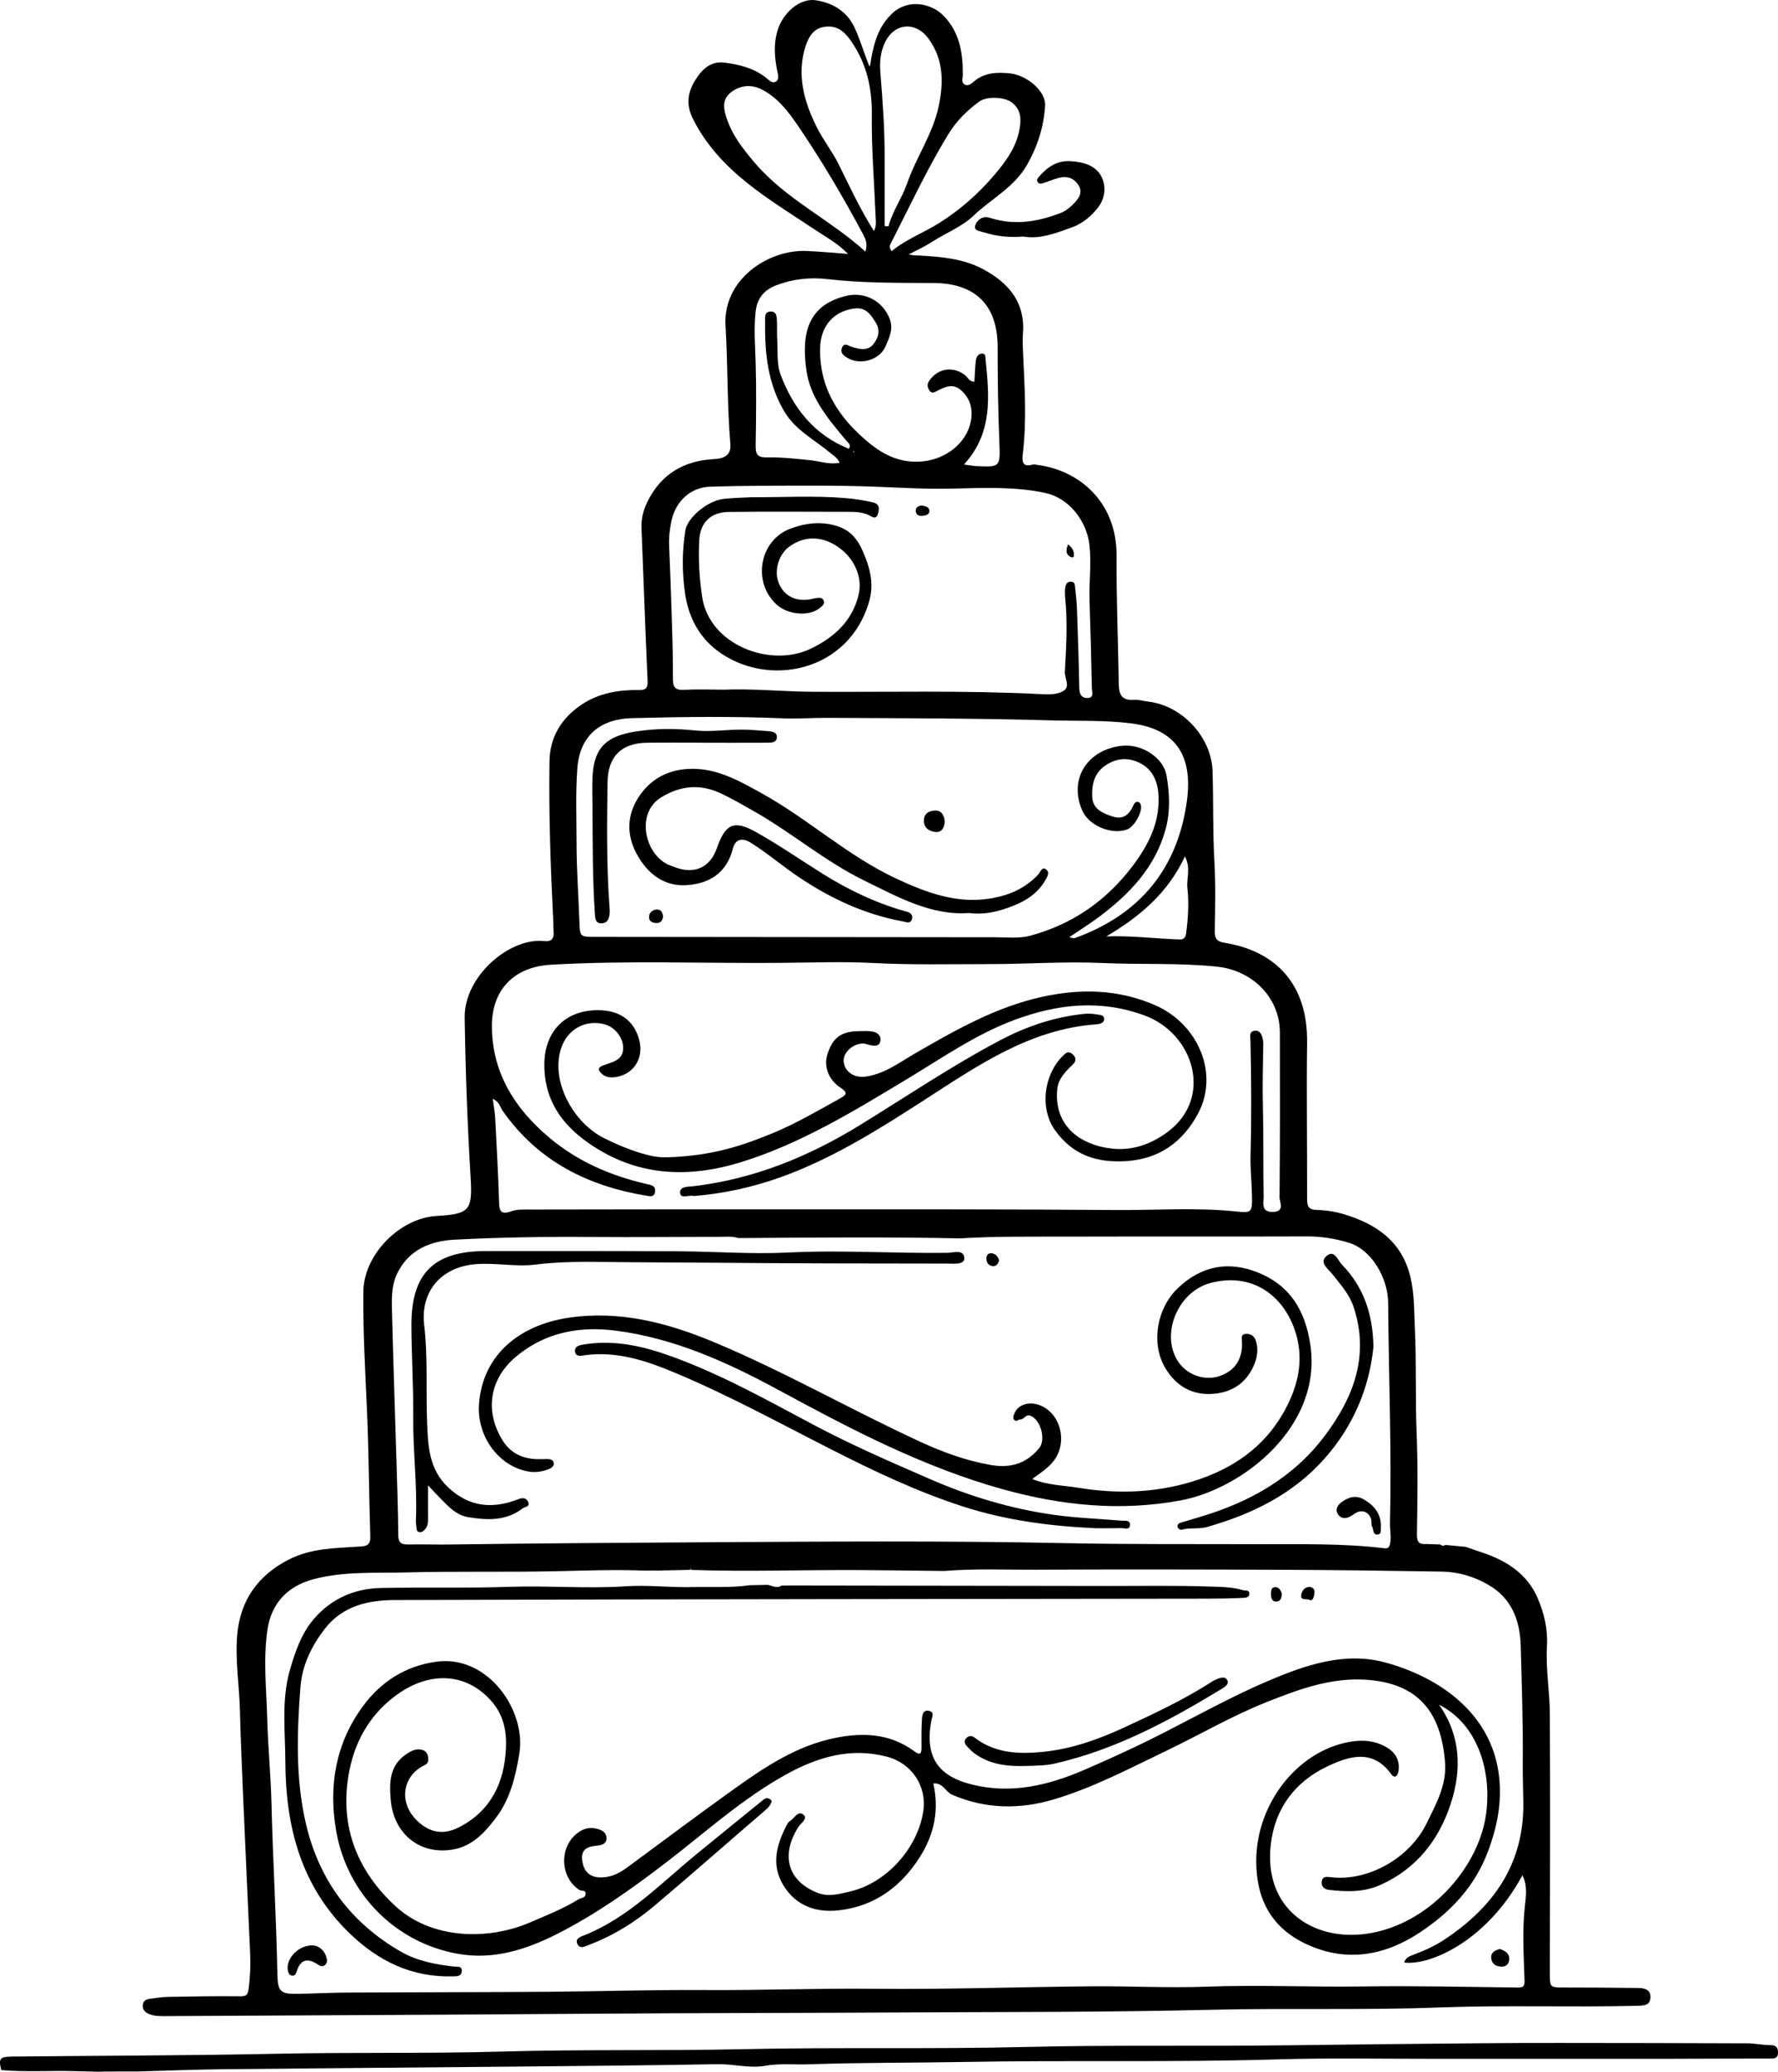 <svg width="103" height="120" viewBox="0 0 103 120" fill="none" xmlns="http://www.w3.org/2000/svg">
<g clip-path="url(#clip0_13_511)">
<path d="M82.652 89.434C82.916 89.444 83.179 89.451 83.444 89.461C83.532 89.548 83.627 89.553 83.73 89.488C84.122 89.524 84.514 89.561 84.906 89.597C85.237 89.711 85.569 89.826 85.9 89.939C87.296 90.409 88.48 91.175 89.08 92.573C89.455 93.446 89.674 94.357 89.615 95.373C89.539 96.669 89.778 97.979 89.783 99.284C89.806 104.276 89.79 109.267 89.783 114.258C89.783 115.128 89.77 115.121 90.65 115.122C92.068 115.124 93.486 115.128 94.904 115.149C95.241 115.155 95.621 115.227 95.612 115.676C95.603 116.155 95.254 116.17 94.858 116.181C91.027 116.277 87.196 116.134 83.363 116.278C78.982 116.444 74.595 116.305 70.209 116.411C63.944 116.561 57.675 116.534 51.407 116.57C47.107 116.595 42.808 116.594 38.508 116.615C34.368 116.635 30.226 116.669 26.086 116.693C20.59 116.725 15.093 116.753 9.597 116.779C9.267 116.78 8.929 116.787 8.615 116.649C8.392 116.551 8.246 116.391 8.271 116.134C8.295 115.893 8.474 115.801 8.686 115.775C9.038 115.731 9.389 115.671 9.74 115.664C11.136 115.639 12.533 115.615 13.928 115.631C14.289 115.635 14.357 115.528 14.402 115.195C14.496 114.507 14.521 113.822 14.49 113.132C14.364 110.264 14.229 107.395 14.105 104.527C14.027 102.704 13.944 100.879 13.898 99.054C13.861 97.607 13.617 96.166 13.739 94.716C13.911 92.681 14.956 91.236 16.753 90.322C18.02 89.679 19.404 89.672 20.772 89.585C21.147 89.561 21.467 89.558 21.451 89.017C21.375 86.556 21.366 84.094 21.256 81.636C21.157 79.366 21.024 77.097 21.048 74.825C21.072 72.659 23.162 70.55 25.302 70.431C27.259 70.321 27.378 70.084 27.257 68.087C27.073 65.042 26.964 61.992 26.92 58.942C26.886 56.523 29.543 54.29 31.527 54.51C31.937 54.555 32.104 54.379 32.07 53.976C32.056 53.798 32.062 53.619 32.054 53.441C31.9 50.328 31.786 47.213 31.832 44.096C31.853 42.658 32.559 41.549 33.748 40.777C34.726 40.143 35.835 39.956 36.98 39.969C37.352 39.973 37.536 39.916 37.516 39.461C37.383 36.503 37.28 33.545 37.162 30.586C37.141 30.059 37.26 29.572 37.486 29.102C38.278 27.457 39.62 26.677 41.401 26.589C42.053 26.556 42.357 26.282 42.311 25.731C42.118 23.445 42.167 21.149 42.03 18.863C41.87 16.191 44.499 14.447 46.714 14.537C47.513 14.569 48.307 14.648 49.124 14.708C48.521 14.079 47.782 13.69 47.092 13.229C44.462 11.472 41.668 9.905 40.151 6.903C39.751 6.11 39.807 5.405 40.258 4.672C40.656 4.023 41.156 3.528 41.961 3.627C42.812 3.731 43.648 3.938 44.352 4.484C44.523 4.618 44.716 4.845 44.922 4.738C45.184 4.603 45.058 4.289 45.017 4.071C44.872 3.318 44.811 2.571 45.025 1.825C45.34 0.72 46.357 -0.127 47.263 0.016C48.302 0.181 49.108 0.685 49.555 1.706C49.864 2.408 50.078 3.145 50.373 3.861C50.437 3.707 50.44 3.56 50.465 3.418C50.643 2.432 50.903 1.517 51.689 0.776C52.627 -0.108 53.976 0.213 54.645 0.895C55.6 1.868 55.781 3.062 55.776 4.337C55.776 4.527 55.667 4.765 55.88 4.891C56.086 5.013 56.27 4.847 56.413 4.724C57.025 4.201 57.745 4.178 58.483 4.247C59.493 4.344 60.591 5.29 60.543 6.108C60.472 7.33 60.112 8.467 59.496 9.549C58.748 10.86 57.42 11.514 56.391 12.498C55.718 13.14 54.781 13.497 53.984 14.015C53.558 14.29 53.097 14.495 52.644 14.736C52.893 14.804 53.112 14.793 53.331 14.805C54.593 14.878 55.845 14.989 56.989 15.612C58.465 16.416 59.406 17.541 59.258 19.346C59.229 19.699 59.248 20.059 59.264 20.415C59.358 22.388 59.487 24.36 59.246 26.333C59.197 26.741 59.248 27.074 59.807 26.912C59.906 26.884 60.026 26.92 60.135 26.935C62.519 27.253 64.705 29.077 64.683 32.197C64.666 34.666 64.775 37.137 64.81 39.608C64.818 40.211 64.972 40.59 65.673 40.534C65.953 40.511 66.241 40.609 66.527 40.641C68.469 40.863 70.178 42.685 70.242 44.654C70.299 46.411 70.25 48.167 70.352 49.925C70.43 51.258 70.391 52.598 70.375 53.934C70.37 54.367 70.476 54.532 70.943 54.609C73.897 55.09 75.766 56.997 75.721 60.395C75.681 63.402 75.73 66.412 75.721 69.421C75.721 69.845 75.773 70.072 76.277 70.083C76.802 70.095 77.341 70.178 77.844 70.329C79.724 70.89 81.209 71.901 81.704 73.959C81.938 74.932 81.917 75.939 81.963 76.923C82.06 78.967 81.983 81.018 82.067 83.066C82.145 85.002 82.112 86.943 82.083 88.882C82.075 89.359 82.248 89.469 82.65 89.43L82.652 89.434ZM43.008 71.71C42.925 71.71 42.843 71.71 42.76 71.71C42.414 71.596 42.058 71.64 41.704 71.64C39.233 71.643 36.763 71.67 34.294 71.65C31.635 71.628 28.976 71.667 26.323 71.806C24.923 71.88 23.671 72.392 23.007 73.769C22.651 74.507 22.691 75.331 22.712 76.13C22.784 78.899 22.878 81.668 22.961 84.439C23.005 85.93 23.061 87.421 23.07 88.912C23.073 89.382 23.265 89.47 23.666 89.461C24.453 89.442 25.241 89.474 26.03 89.462C30.969 89.393 35.909 89.362 40.849 89.332C47.803 89.29 54.758 89.237 61.712 89.383C65.434 89.461 69.155 89.429 72.876 89.444C75.308 89.453 77.744 89.385 80.167 89.676C80.389 89.703 80.478 89.655 80.526 89.425C80.61 89.026 80.513 88.637 80.522 88.243C80.623 83.989 80.445 79.737 80.417 75.482C80.406 73.948 79.394 72.375 78.177 71.995C77.37 71.743 76.55 71.613 75.695 71.616C71.064 71.632 66.434 71.615 61.803 71.628C59.745 71.635 57.684 71.603 55.627 71.73C51.465 71.645 47.304 71.678 43.142 71.711C43.098 71.711 43.053 71.711 43.009 71.711L43.008 71.71ZM39.986 90.93L38.088 90.973C38.043 90.971 37.999 90.97 37.953 90.969C37.738 90.969 37.521 90.971 37.306 90.973C35.58 90.906 33.856 90.975 32.129 91.011C29.25 91.07 26.367 91.003 23.488 91.08C21.702 91.126 19.893 91.005 18.139 91.478C16.652 91.88 15.719 92.871 15.494 94.395C15.242 96.103 15.433 97.842 15.48 99.553C15.524 101.161 15.685 102.788 15.725 104.401C15.806 107.718 16.004 111.029 16.069 114.345C16.089 115.381 16.251 115.509 17.302 115.488C18.248 115.469 19.196 115.419 20.142 115.414C23.994 115.394 27.846 115.397 31.699 115.369C34.774 115.347 37.847 115.248 40.922 115.268C44.153 115.288 47.381 115.161 50.614 115.195C54.817 115.239 59.021 115.09 63.224 115.053C65.447 115.034 67.673 115.156 69.892 115.073C72.916 114.961 75.936 115.105 78.958 115.061C81.945 115.017 84.933 115.086 87.919 115.124C88.296 115.128 88.325 115.014 88.315 114.661C88.269 113.262 88.18 111.862 88.331 110.459C88.394 109.865 88.504 109.235 88.196 108.623C86.119 112.447 82.845 113.858 81.343 113.676C81.431 113.377 81.685 113.298 81.934 113.203C82.535 112.975 83.121 112.713 83.661 112.355C86.533 110.455 88.317 107.941 88.246 104.328C88.231 103.584 88.21 102.835 88.215 102.088C88.234 99.842 88.159 97.593 88.096 95.347C88.055 93.866 87.584 92.591 86.231 91.803C85.393 91.315 84.483 91.045 83.516 91.03C80.486 90.983 77.456 90.939 74.426 90.927C69.597 90.908 64.766 90.9 59.936 90.922C58.19 90.93 56.44 90.851 54.693 90.995C53.081 90.978 51.467 90.953 49.854 90.943C46.584 90.923 43.314 91.046 40.044 90.934C40.034 90.903 40.025 90.874 40.017 90.843C40.006 90.872 39.997 90.903 39.986 90.932V90.93ZM28.546 63.65C28.602 64.087 28.67 64.432 28.688 64.781C28.772 66.359 28.855 67.937 28.908 69.516C28.925 70.028 28.915 70.421 29.629 70.159C29.968 70.035 30.371 70.06 30.745 70.059C35.642 70.051 40.54 70.044 45.439 70.047C51.821 70.051 58.203 70.036 64.584 70.087C66.95 70.106 69.321 69.925 71.688 70.179C72.504 70.266 72.54 70.189 72.528 69.341C72.516 68.523 72.424 67.704 72.445 66.89C72.502 64.696 72.489 62.502 72.441 60.308C72.436 60.082 72.336 59.748 72.679 59.704C73.011 59.661 73.109 59.962 73.161 60.233C73.19 60.384 73.18 60.543 73.177 60.7C73.16 61.829 73.128 62.955 73.158 64.086C73.205 65.822 73.17 67.561 73.201 69.299C73.207 69.667 73.028 70.218 73.746 70.197C74.45 70.177 74.124 69.639 74.126 69.358C74.153 66.171 74.152 62.985 74.144 59.798C74.139 57.789 72.561 56.205 70.5 55.991C68.293 55.761 66.079 55.881 63.869 55.781C61.693 55.683 59.505 55.842 57.322 55.843C55.087 55.843 52.852 55.897 50.614 55.781C48.811 55.687 47.001 55.758 45.194 55.773C40.763 55.809 36.332 55.625 31.904 55.88C29.771 56.003 28.482 57.338 28.495 59.457C28.511 62.146 29.825 64.209 31.803 65.881C33.445 67.268 35.37 68.1 37.452 68.581C37.706 68.639 38.019 68.67 37.943 69.062C37.888 69.35 37.65 69.292 37.463 69.261C34.049 68.701 31.152 67.251 29.113 64.332C28.966 64.122 28.941 63.821 28.543 63.648L28.546 63.65ZM61.945 54.285C62.149 54.332 62.195 54.36 62.229 54.349C65.999 53.007 68.233 50.333 68.76 46.367C69.085 43.928 68.253 42.242 65.534 41.9C64.017 41.708 62.484 41.77 60.962 41.727C56.605 41.603 52.244 41.603 47.884 41.58C47.05 41.576 46.215 41.645 45.38 41.609C42.457 41.484 39.53 41.521 36.608 41.597C34.796 41.644 33.587 42.586 33.445 44.508C33.338 45.95 33.399 47.398 33.399 48.836C33.399 50.336 33.511 51.849 33.564 53.356C33.596 54.269 33.588 54.265 34.508 54.266C42.219 54.274 49.929 54.285 57.64 54.289C58.325 54.289 59.044 54.373 59.688 54.198C62.134 53.537 64.122 52.159 65.652 50.108C66.569 48.88 67.216 47.573 67.106 45.996C67.053 45.225 66.757 44.559 66.03 44.195C65.313 43.837 64.609 43.917 63.965 44.391C63.366 44.832 63.237 45.504 63.273 46.175C63.312 46.883 63.912 47.121 64.478 47.302C65.084 47.494 65.438 47.16 65.665 46.629C65.708 46.528 65.792 46.429 65.919 46.448C66.044 46.467 66.086 46.575 66.1 46.693C66.152 47.112 65.691 47.892 65.301 48.041C64.416 48.38 63.08 47.833 62.696 46.95C61.868 45.056 63.075 43.379 65.023 43.196C66.181 43.086 67.407 43.909 67.578 44.919C67.754 45.959 67.81 47.01 67.514 48.067C66.905 50.249 65.451 51.761 63.724 53.068C63.184 53.476 62.606 53.834 61.944 54.286L61.945 54.285ZM41.877 39.95C43.606 39.874 45.33 40.059 47.058 40.07C51.443 40.098 55.831 39.98 60.214 40.201C60.699 40.225 61.239 40.26 61.63 40.004C62.017 39.75 61.649 39.259 61.688 38.874C61.691 38.851 61.693 38.829 61.694 38.807C61.764 37.568 61.831 36.33 61.746 35.086C61.722 34.742 61.658 34.384 61.711 34.033C61.739 33.849 61.812 33.683 62.044 33.691C62.262 33.699 62.266 33.872 62.281 34.027C62.319 34.425 62.374 34.823 62.387 35.223C62.443 36.772 62.495 38.321 62.524 39.87C62.531 40.227 62.662 40.44 63.004 40.431C63.4 40.42 63.255 40.068 63.252 39.87C63.221 38.182 63.173 36.494 63.117 34.807C63.081 33.722 63.239 32.642 63.109 31.55C62.946 30.157 61.916 28.847 60.562 28.555C58.78 28.171 56.963 28.261 55.16 28.302C53.674 28.337 52.197 28.249 50.718 28.191C49.506 28.145 48.291 28.13 47.078 28.131C45.095 28.134 43.11 28.126 41.129 28.191C39.964 28.23 39.103 29.085 38.882 30.239C38.798 30.678 38.742 31.117 38.761 31.567C38.814 32.856 38.867 34.147 38.906 35.437C38.945 36.728 38.989 38.019 38.983 39.31C38.981 39.798 39.104 39.985 39.615 39.957C40.367 39.916 41.121 39.947 41.876 39.947L41.877 39.95ZM55.849 26.906C56.182 26.95 56.375 26.99 56.568 26.999C57.926 27.059 57.954 27.057 57.894 25.633C57.818 23.786 57.794 21.94 57.793 20.092C57.79 17.67 56.504 16.408 54.088 16.393C52.031 16.38 49.974 16.404 47.922 16.166C46.931 16.051 45.934 16.157 44.98 16.52C44.276 16.789 43.865 17.252 43.776 18.036C43.662 19.037 43.748 20.028 43.776 21.027C43.821 22.607 43.801 24.191 43.776 25.773C43.769 26.25 43.829 26.506 44.406 26.492C45.262 26.474 46.116 26.573 46.971 26.661C47.507 26.717 48.056 26.927 48.642 26.803C48.508 26.507 48.291 26.393 48.105 26.238C47.193 25.473 46.087 24.924 45.448 23.855C44.501 22.27 44.297 20.518 44.324 18.717C44.328 18.442 44.241 18.043 44.655 18.044C45.035 18.044 44.997 18.435 45.011 18.713C45.027 19.002 45.001 19.294 45.021 19.581C45.069 20.29 44.98 21.055 45.218 21.695C45.944 23.643 47.173 25.189 49.173 25.995C49.327 25.751 49.135 25.657 49.007 25.502C48.004 24.288 46.945 23.085 46.714 21.445C46.414 19.303 46.798 17.678 49.015 17.139C50.096 16.875 51.141 17.439 51.539 18.466C51.774 19.074 51.507 19.568 51.304 20.051C50.964 20.868 49.81 21.175 49.083 20.724C48.863 20.587 48.656 20.435 48.777 20.142C48.914 19.811 49.132 20.028 49.33 20.088C49.782 20.226 50.269 20.36 50.614 19.914C50.897 19.549 51.001 19.109 50.723 18.669C50.434 18.211 50.155 17.782 49.483 17.87C48.315 18.024 47.545 18.864 47.511 20.139C47.449 22.499 48.613 24.231 50.349 25.657C51.247 26.396 52.238 26.844 53.448 26.725C54.826 26.589 56.018 25.64 56.246 24.371C56.369 23.676 56.198 23.038 55.634 22.571C55.171 22.19 54.708 22.427 54.273 22.65C54.09 22.742 53.959 22.808 53.83 22.597C53.718 22.412 53.693 22.261 53.834 22.052C54.326 21.328 55.216 21.187 55.913 21.738C56.075 21.866 56.151 22.123 56.448 22.106C56.474 21.682 56.481 21.262 56.537 20.848C56.56 20.685 56.661 20.495 56.875 20.483C57.108 20.47 57.08 20.665 57.094 20.815C57.303 22.932 57.536 25.054 55.847 26.903L55.849 26.906ZM50.629 13.386C50.784 13.066 50.736 12.82 50.727 12.587C50.649 10.618 50.481 8.647 50.505 6.68C50.523 5.108 50.216 3.715 49.322 2.407C48.907 1.801 48.481 1.454 47.764 1.553C47.126 1.64 46.838 2.146 46.666 2.678C46.136 4.333 46.583 5.894 47.31 7.359C47.679 8.102 48.217 8.772 48.589 9.526C49.22 10.804 49.818 12.098 50.629 13.385V13.386ZM50.134 14.574C50.277 14.107 50.136 13.831 49.989 13.555C48.83 11.387 47.584 9.271 46.198 7.243C45.639 6.425 45.017 5.627 44.115 5.175C43.58 4.907 42.983 4.908 42.429 5.284C41.88 5.658 41.882 6.143 42.045 6.693C42.36 7.762 43.025 8.61 43.73 9.438C45.525 11.544 48.061 12.696 50.134 14.574ZM51.656 14.546C52.486 13.858 53.509 13.484 54.412 12.915C55.611 12.161 56.683 11.22 57.607 10.131C58.249 9.373 58.844 8.578 59.045 7.563C59.166 6.949 59.182 6.375 58.617 5.936C58.207 5.617 57.178 5.561 56.739 5.877C56.012 6.4 55.389 7.029 54.921 7.798C53.706 9.795 52.72 11.914 51.658 13.993C51.585 14.138 51.451 14.304 51.654 14.546H51.656ZM51.247 13.094C51.323 13.1 51.399 13.105 51.473 13.11C51.698 12.226 52.248 11.492 52.544 10.636C53.079 9.09 54.06 7.734 54.392 6.092C54.669 4.728 54.649 3.452 53.816 2.276C53.053 1.199 51.783 1.31 51.241 2.512C50.998 3.049 50.953 3.629 51.001 4.211C51.134 5.852 51.253 7.492 51.247 9.138C51.243 10.457 51.247 11.775 51.247 13.094ZM68.644 49.604C67.646 51.751 65.998 53.109 64.089 54.241C65.524 54.183 66.92 54.372 68.321 54.415C68.612 54.424 68.684 54.284 68.719 54.019C68.828 53.156 68.881 52.284 68.785 51.429C68.723 50.872 68.999 50.304 68.644 49.604ZM49.435 26.14C49.43 26.157 49.425 26.173 49.419 26.187C49.442 26.19 49.465 26.193 49.487 26.195C49.483 26.178 49.484 26.159 49.475 26.146C49.47 26.138 49.45 26.142 49.435 26.14Z" fill="black"/>
<path d="M6.046 119.988C5.947 119.992 5.847 119.996 5.749 120C5.242 119.988 4.736 119.977 4.23 119.964C2.845 119.929 1.458 120.025 0.073 119.906C-0.093 119.215 -0.02 119.129 0.753 119.121C5.847 119.07 10.943 119.065 16.036 118.958C20.4 118.866 24.765 118.955 29.127 118.831C33.779 118.698 38.431 118.797 43.082 118.693C48.509 118.571 53.939 118.701 59.363 118.567C64.459 118.441 69.553 118.536 74.647 118.468C78.45 118.417 82.253 118.383 86.056 118.348C87.511 118.334 88.968 118.332 90.424 118.333C94.026 118.336 97.629 118.34 101.232 118.355C101.671 118.356 102.11 118.46 102.549 118.459C102.871 118.459 102.996 118.579 103.001 118.88C103.007 119.236 102.789 119.237 102.513 119.237C100.52 119.233 98.528 119.251 96.535 119.252C92.017 119.255 87.499 119.25 82.981 119.252C79.968 119.254 76.953 119.196 73.943 119.286C67.919 119.465 61.895 119.323 55.871 119.434C52.869 119.489 49.864 119.464 46.864 119.571C46.023 119.6 45.178 119.505 44.328 119.656C43.415 119.818 42.488 119.545 41.556 119.563C37.754 119.633 33.952 119.664 30.148 119.7C24.455 119.754 18.762 119.793 13.069 119.853C11.387 119.87 9.707 119.938 8.027 119.984C7.367 119.984 6.707 119.987 6.047 119.988H6.046Z" fill="black"/>
<path d="M59.271 13.7C58.461 13.767 57.719 13.69 56.992 13.457C56.75 13.379 56.368 13.375 56.512 13.01C56.63 12.708 56.951 12.49 57.333 12.614C58.747 13.073 60.111 12.854 61.456 12.331C61.751 12.215 61.985 12.019 62.205 11.791C62.502 11.485 62.741 11.156 62.48 10.732C62.219 10.308 61.804 10.174 61.328 10.305C61.03 10.387 60.744 10.507 60.449 10.602C60.324 10.642 60.18 10.676 60.1 10.523C60.038 10.403 60.125 10.309 60.196 10.227C60.676 9.675 61.238 9.286 62.011 9.334C62.749 9.379 63.491 9.576 63.82 10.258C64.09 10.819 64.025 11.5 63.582 12.055C63.185 12.553 62.701 12.948 62.114 13.163C61.183 13.502 60.248 13.872 59.271 13.7Z" fill="black"/>
<path d="M83.359 98.737C84.631 100.535 84.683 102.504 84.043 104.472C83.359 106.574 82.063 108.23 79.985 109.172C79.013 109.613 78.011 109.584 76.996 109.468C76.734 109.438 76.523 109.28 76.57 108.975C76.616 108.674 76.841 108.701 77.083 108.73C79.249 108.997 81.664 107.629 82.65 105.604C83.193 104.488 83.813 103.391 83.713 102.088C83.492 99.213 82.196 97.48 79.092 97.292C77.067 97.171 75.219 97.857 73.387 98.585C71.377 99.383 69.507 100.479 67.56 101.413C65.423 102.437 63.323 103.551 61.038 104.229C59.049 104.819 57.086 104.785 55.156 103.956C54.775 103.791 54.639 103.252 54.066 103.304C54.413 104.824 54.128 106.233 53.297 107.549C52.2 109.286 50.677 110.399 48.641 110.646C47.315 110.808 46.111 110.415 45.372 109.187C44.642 107.972 45.005 106.788 45.613 105.644C45.644 105.587 45.692 105.529 45.746 105.497C46.008 105.339 46.225 104.85 46.539 105.108C46.825 105.343 46.394 105.596 46.253 105.818C45.203 107.466 45.637 108.979 47.395 109.65C48.02 109.888 48.67 109.696 49.281 109.551C51.367 109.052 53.157 107.049 53.483 104.926C53.709 103.456 52.816 102.124 51.367 101.749C49.263 101.203 47.357 101.774 45.531 102.785C42.991 104.191 40.85 106.147 38.562 107.9C36.573 109.422 34.531 110.874 32.297 112.008C30.485 112.928 28.582 113.544 26.497 113.165C22.896 112.511 20.105 109.702 19.471 106.037C19.023 103.446 19.447 100.989 21.001 98.859C22.046 97.426 23.484 96.482 25.319 96.245C28.27 95.864 30.506 99.081 30.083 101.592C29.861 102.915 29.556 104.207 28.725 105.3C28.099 106.123 27.401 106.89 26.342 107.108C24.401 107.506 22.813 106.272 22.637 104.274C22.545 103.244 22.558 102.257 23.55 101.596C23.821 101.417 24.084 101.278 24.415 101.347C24.668 101.401 24.787 101.58 24.806 101.823C24.821 102.003 24.804 102.143 24.588 102.247C23.291 102.876 23.09 104.421 24.156 105.452C24.906 106.177 25.71 106.309 26.641 105.815C28.447 104.86 29.205 103.267 29.309 101.292C29.362 100.29 29.174 99.356 28.498 98.569C27.047 96.88 24.876 96.752 22.901 98.23C21.337 99.401 20.483 101.006 20.179 102.894C19.699 105.886 20.731 108.392 22.9 110.401C25.013 112.359 28.303 112.388 30.704 111.353C31.654 110.943 32.621 110.565 33.506 110.016C33.65 109.928 33.888 109.946 33.923 109.735C33.971 109.446 33.679 109.548 33.551 109.464C32.371 108.684 32.397 106.811 33.605 106.072C33.859 105.917 34.133 105.846 34.432 105.897C34.781 105.956 35.131 106.083 35.136 106.479C35.141 106.854 34.75 106.892 34.485 106.918C33.943 106.969 33.647 107.203 33.727 107.767C33.807 108.333 34.096 108.712 34.717 108.742C35.328 108.773 35.841 108.528 36.313 108.182C38.406 106.646 40.478 105.081 42.592 103.575C44.359 102.317 46.163 101.122 48.347 100.673C50.001 100.332 51.56 100.404 52.971 101.441C53.282 101.67 53.384 101.619 53.382 101.237C53.378 100.681 53.374 100.123 53.408 99.568C53.423 99.341 53.471 99.019 53.822 99.098C54.156 99.175 53.994 99.441 53.955 99.647C53.565 101.735 54.3 102.879 56.347 103.375C58.586 103.92 60.692 103.421 62.747 102.544C63.718 102.13 64.68 101.691 65.636 101.241C68.265 100.009 70.766 98.515 73.441 97.373C75.635 96.435 77.908 95.653 80.271 96.301C83.362 97.148 86.432 99.225 86.844 102.915C87.01 104.405 86.733 105.826 86.188 107.267C85.409 109.323 84.004 110.765 82.275 111.918C80.246 113.272 78.024 113.686 75.717 112.627C73.699 111.702 72.786 110.067 72.773 107.843C72.754 104.528 75.114 101.45 78.168 100.896C78.933 100.757 79.67 100.813 80.351 101.224C80.855 101.528 81.099 101.979 81.017 102.573C80.983 102.829 80.814 103.066 80.593 102.761C79.514 101.278 78.149 101.722 76.903 102.31C75.02 103.199 73.849 104.752 73.614 106.86C73.205 110.524 76.007 112.455 79.172 112.008C82.718 111.508 85.59 108.268 86.069 105.203C86.463 102.686 85.635 99.873 83.358 98.74L83.359 98.737Z" fill="black"/>
<path d="M45.801 91.837C51.937 91.846 58.073 91.854 64.208 91.864C66.135 91.866 68.065 91.831 69.99 91.894C70.66 91.916 71.355 91.91 72.016 92.11C72.15 92.15 72.371 92.07 72.374 92.301C72.378 92.558 72.124 92.546 71.976 92.554C71.295 92.587 70.611 92.599 69.929 92.599C62.643 92.61 55.359 92.615 48.073 92.626C39.676 92.639 31.278 92.651 22.879 92.678C21.328 92.684 19.864 93.011 18.838 94.318C18.059 95.311 17.501 96.459 17.405 97.716C17.202 100.379 17.113 103.061 17.733 105.684C18.498 108.922 20.346 111.395 23.23 113.05C24.167 113.587 25.216 113.783 26.278 113.908C26.478 113.93 26.79 113.847 26.749 114.202C26.716 114.491 26.447 114.471 26.222 114.476C23.87 114.539 21.94 113.608 20.267 111.997C17.44 109.275 16.547 105.819 16.531 102.048C16.525 100.276 16.292 98.487 16.794 96.73C17.102 95.651 17.476 94.587 18.206 93.747C19.204 92.599 20.54 92.011 22.059 91.981C24.539 91.932 27.023 91.999 29.502 91.913C31.758 91.835 34.012 92.032 36.27 91.881C37.546 91.797 38.837 91.961 40.119 91.928C41.218 91.9 42.322 91.979 43.418 91.822C43.768 91.814 44.118 91.807 44.468 91.799C44.734 91.838 44.991 92.032 45.269 91.844C45.446 91.841 45.623 91.838 45.8 91.835L45.801 91.837Z" fill="black"/>
<path d="M59.48 102.289C58.401 102.325 57.354 102.226 56.445 101.556C56.287 101.439 56.147 101.294 56.013 101.148C55.882 101.006 55.822 100.839 55.981 100.676C56.128 100.523 56.301 100.527 56.46 100.65C57.661 101.575 59.063 101.612 60.46 101.468C62.077 101.3 63.609 100.761 65.084 100.079C66.849 99.262 68.615 98.44 70.254 97.375C70.272 97.363 70.292 97.353 70.312 97.344C70.574 97.231 70.924 97.03 71.089 97.308C71.246 97.575 70.87 97.765 70.666 97.889C67.646 99.719 64.547 101.373 61.066 102.158C60.541 102.276 60.011 102.265 59.481 102.29L59.48 102.289Z" fill="black"/>
<path d="M44.701 104.35C44.629 104.567 44.52 104.692 44.379 104.812C42.229 106.662 40.1 108.538 37.933 110.368C36.812 111.315 35.572 112.094 34.193 112.623C33.943 112.72 33.589 112.939 33.439 112.582C33.301 112.255 33.694 112.159 33.918 112.068C36.416 111.047 38.258 109.114 40.289 107.446C41.555 106.407 42.828 105.379 44.098 104.346C44.234 104.237 44.366 104.091 44.567 104.19C44.641 104.226 44.713 104.289 44.7 104.352L44.701 104.35Z" fill="black"/>
<path d="M18.103 112.681C18.392 112.689 18.76 112.875 18.909 113.374C18.954 113.526 18.969 113.682 18.84 113.809C18.694 113.952 18.541 113.874 18.417 113.791C17.807 113.385 17.392 113.496 17.177 114.223C17.138 114.353 17.049 114.474 16.887 114.428C16.746 114.388 16.699 114.261 16.674 114.122C16.558 113.481 17.246 112.673 18.104 112.681H18.103Z" fill="black"/>
<path d="M86.904 112.891C87.182 113.005 87.444 113.122 87.43 113.48C87.418 113.773 87.247 113.924 86.957 113.912C86.63 113.898 86.4 113.73 86.385 113.393C86.372 113.065 86.627 112.958 86.903 112.89L86.904 112.891Z" fill="black"/>
<path d="M75.872 91.918C76.042 91.941 76.168 92.047 76.148 92.258C76.13 92.45 76.054 92.773 75.877 92.673C75.715 92.581 75.33 92.74 75.379 92.393C75.41 92.179 75.534 91.925 75.872 91.918Z" fill="black"/>
<path d="M74.252 92.28C74.264 92.575 74.167 92.757 73.941 92.766C73.689 92.777 73.632 92.564 73.629 92.355C73.628 92.181 73.624 91.957 73.842 91.934C74.103 91.906 74.187 92.136 74.252 92.28Z" fill="black"/>
<path d="M59.799 85.664C60.69 86.036 61.586 86.029 62.45 86.173C64.825 86.566 67.191 86.466 69.467 85.687C71.479 84.999 73.18 83.827 74.294 81.922C75.074 80.589 75.501 79.144 75.174 77.64C74.665 75.302 72.744 73.609 70.112 74.318C68.195 74.833 67.206 77.342 68.266 78.89C68.794 79.66 69.809 80.003 70.667 79.7C71.579 79.379 72.019 78.677 71.942 77.625C71.929 77.446 71.923 77.299 72.12 77.269C72.421 77.225 72.662 77.373 72.749 77.651C72.888 78.086 72.852 78.534 72.688 78.96C72.281 80.017 71.474 80.61 70.391 80.725C69.104 80.862 68.102 80.301 67.464 79.165C66.679 77.77 67.018 75.782 68.217 74.629C69.647 73.252 71.245 73.061 72.848 73.698C74.721 74.443 75.611 75.884 75.911 77.91C76.606 82.626 71.994 86.248 68.372 86.912C64.894 87.552 61.505 87.204 58.136 86.274C53.509 84.995 49.292 82.784 45.098 80.51C42.128 78.9 39.055 77.51 35.663 77.074C33.571 76.805 31.592 77.169 29.912 78.564C28.351 79.861 28.057 81.747 29.13 83.453C29.535 84.098 30.142 84.433 30.89 84.504C31.153 84.53 31.421 84.516 31.687 84.512C31.852 84.51 32.025 84.538 32.071 84.705C32.132 84.92 31.936 85.037 31.787 85.096C31.414 85.243 31.027 85.307 30.616 85.235C28.85 84.927 27.61 83.154 27.75 81.311C27.971 78.412 30.171 76.736 32.945 76.326C35.895 75.89 38.668 76.615 41.358 77.739C45.444 79.446 49.291 81.656 53.308 83.51C54.622 84.116 55.967 84.607 57.398 84.856C58.524 85.053 59.464 84.783 60.202 83.877C60.602 83.387 60.292 82.243 59.697 82.004C59.417 81.893 59.335 82.227 59.108 82.218C58.989 82.214 58.866 82.383 58.749 82.237C58.652 82.116 58.719 81.985 58.77 81.861C58.963 81.389 59.537 81.176 60.13 81.359C61.41 81.752 61.897 83.5 61.044 84.614C60.718 85.041 60.267 85.32 59.8 85.663L59.799 85.664Z" fill="black"/>
<path d="M24.794 86.039C24.794 86.753 24.79 87.344 24.795 87.936C24.796 88.162 24.792 88.381 24.637 88.566C24.546 88.673 24.444 88.764 24.3 88.745C24.123 88.722 24.138 88.561 24.12 88.435C24.103 88.302 24.087 88.167 24.094 88.035C24.18 86.028 23.918 84.032 23.937 82.027C23.954 80.269 23.836 78.511 23.833 76.753C23.829 73.758 25.133 72.468 28.132 72.464C31.854 72.459 35.577 72.459 39.299 72.478C41.423 72.488 43.551 72.657 45.667 72.55C48.745 72.393 51.815 72.611 54.889 72.567C55.238 72.562 55.855 72.34 55.862 72.892C55.867 73.264 55.251 73.192 54.903 73.191C50.407 73.187 45.912 73.183 41.416 73.141C39.385 73.122 37.35 73.124 35.319 73.1C33.889 73.082 32.44 73.07 31 73.249C29.867 73.39 28.721 73.132 27.565 73.223C25.587 73.378 24.341 74.775 24.574 76.752C24.792 78.611 24.669 80.482 24.74 82.347C24.794 83.731 24.837 85.098 25.967 86.156C27.007 87.132 28.172 87.389 29.51 87.013C29.702 86.959 29.888 86.884 30.077 86.819C30.288 86.746 30.489 86.761 30.589 86.982C30.726 87.287 30.423 87.259 30.282 87.367C29.316 88.104 28.239 88.064 27.123 87.877C26.431 87.76 26.006 87.287 25.553 86.832C25.311 86.589 25.08 86.336 24.798 86.037L24.794 86.039Z" fill="black"/>
<path d="M63.431 88.518C60.818 88.396 58.255 88.061 55.74 87.246C53.091 86.385 50.603 85.199 48.134 83.944C45.135 82.419 42.18 80.801 39.071 79.501C37.421 78.811 35.754 78.26 33.926 78.492C33.712 78.519 33.358 78.626 33.313 78.296C33.265 77.942 33.64 77.904 33.881 77.866C35.616 77.593 37.273 77.976 38.889 78.561C41.753 79.596 44.405 81.081 47.087 82.507C49.298 83.684 51.596 84.682 53.892 85.68C56.198 86.682 58.587 87.399 61.072 87.746C62.362 87.925 63.669 87.973 64.969 88.08C65.177 88.098 65.488 88.02 65.456 88.355C65.428 88.638 65.137 88.508 64.959 88.514C64.449 88.526 63.94 88.518 63.43 88.518H63.431Z" fill="black"/>
<path d="M79.565 78.012C79.324 80.372 78.414 82.597 76.712 84.506C74.868 86.574 72.507 87.71 69.918 88.45C69.46 88.581 68.949 88.474 68.473 88.601C68.358 88.632 68.247 88.552 68.217 88.438C68.184 88.306 68.287 88.234 68.396 88.199C68.776 88.082 69.158 87.969 69.538 87.856C72.408 87.005 74.933 85.583 76.757 83.149C78.418 80.933 79.357 78.498 78.404 75.674C78.158 74.943 77.644 74.391 77.18 73.797C76.956 73.508 76.385 73.137 76.855 72.743C77.311 72.359 77.505 73.015 77.741 73.256C78.978 74.523 79.53 76.083 79.563 78.011L79.565 78.012Z" fill="black"/>
<path d="M79.999 88.361C79.963 88.554 80.07 88.844 79.822 88.884C79.516 88.932 79.58 88.577 79.48 88.404C79.42 88.3 79.469 88.139 79.435 88.013C79.307 87.555 78.88 87.403 78.49 87.667C78.4 87.728 78.307 87.79 78.211 87.842C77.941 87.991 77.671 87.961 77.507 87.71C77.333 87.443 77.471 87.197 77.705 87.019C78.102 86.718 78.542 86.586 78.997 86.845C79.577 87.177 79.986 87.647 79.999 88.361Z" fill="black"/>
<path d="M57.876 73.006C57.83 73.204 57.715 73.35 57.52 73.337C57.264 73.318 57.138 73.132 57.141 72.882C57.143 72.706 57.246 72.577 57.429 72.593C57.673 72.615 57.818 72.772 57.876 73.006Z" fill="black"/>
<path d="M38.592 67.035C41.251 66.965 43.028 66.352 44.772 65.632C46.125 65.074 47.388 64.33 48.668 63.621C49.039 63.415 49.131 63.292 48.698 63.007C47.974 62.531 47.711 61.755 47.937 61.051C48.243 60.1 48.737 59.736 49.748 59.728C50.034 59.726 50.332 59.699 50.605 59.765C50.839 59.821 51.064 60.005 51.001 60.298C50.932 60.629 50.661 60.587 50.412 60.538C50.261 60.508 50.111 60.436 49.962 60.443C49.371 60.467 48.834 60.99 48.874 61.478C48.923 62.078 49.478 62.456 50.159 62.358C51.25 62.202 52.108 61.538 53.022 61.009C55.368 59.652 57.729 58.313 60.401 57.733C62.597 57.255 64.79 57.296 66.911 58.221C69.432 59.32 70.635 62.211 69.4 64.506C68.519 66.143 67.161 67.142 65.216 67.256C63.521 67.355 62.146 66.907 61.114 65.462C60.208 64.195 60.453 62.141 61.697 61.041C61.874 60.884 62.029 60.961 62.165 61.092C62.363 61.284 62.334 61.484 62.141 61.667C61.723 62.066 61.306 62.487 61.247 63.086C61.043 65.16 62.52 66.335 64.464 66.535C65.624 66.656 66.727 66.262 67.689 65.529C70.295 63.54 69.138 59.87 66.321 58.825C63.782 57.884 61.3 58.142 58.81 59.061C56.54 59.898 54.578 61.279 52.53 62.511C49.45 64.365 46.382 66.25 42.92 67.318C40.108 68.186 37.32 68.165 34.718 66.611C32.862 65.505 31.522 64.001 31.534 61.647C31.544 59.746 32.737 58.522 34.613 58.512C35.899 58.507 36.727 59.098 37.033 60.246C37.328 61.354 36.623 62.344 35.491 62.404C35.262 62.416 35.045 62.361 34.874 62.207C34.677 62.032 34.581 61.847 34.925 61.72C35.009 61.69 35.09 61.655 35.174 61.628C35.653 61.474 36.116 61.312 36.1 60.669C36.086 60.103 35.644 59.518 35.06 59.342C33.91 58.997 32.532 59.657 32.364 61.403C32.201 63.116 33.357 65.104 35.005 65.93C36.364 66.611 37.785 67.085 38.595 67.031L38.592 67.035Z" fill="black"/>
<path d="M40.188 69.278C39.929 69.192 39.435 69.464 39.398 69.101C39.357 68.704 39.867 68.745 40.18 68.708C43.654 68.293 46.814 67.011 49.777 65.192C52.492 63.525 55.133 61.734 57.956 60.246C59.48 59.444 61.083 58.906 62.796 58.727C63.036 58.701 63.286 58.714 63.523 58.757C63.697 58.789 63.979 58.768 63.963 59.049C63.951 59.252 63.716 59.316 63.556 59.328C59.688 59.591 56.647 61.715 53.53 63.726C50.874 65.438 48.189 67.13 45.189 68.199C43.581 68.773 41.918 69.138 40.19 69.278H40.188Z" fill="black"/>
<path d="M56.135 52.884C53.94 53.044 52.009 51.955 50.038 50.989C47.786 49.885 45.875 48.239 43.705 47.006C43.069 46.645 42.435 46.274 41.776 45.963C40.587 45.401 39.447 45.484 38.302 46.185C36.849 47.074 37.321 49.339 38.613 50.036C38.767 50.119 38.94 50.169 39.107 50.233C40.232 50.665 41.142 50.246 41.533 49.116C42.014 47.73 42.514 47.477 43.785 48.189C45.116 48.935 46.377 49.81 47.675 50.621C49.199 51.573 50.808 52.337 52.545 52.812C52.774 52.875 52.901 53.03 52.824 53.255C52.732 53.522 52.507 53.41 52.315 53.374C50.101 52.967 48.12 52.047 46.252 50.788C45.321 50.161 44.468 49.428 43.521 48.83C42.983 48.491 42.599 48.593 42.447 49.181C42.084 50.587 41.065 51.189 39.773 51.271C38.491 51.352 37.539 50.632 36.919 49.526C36.293 48.408 36.291 47.254 36.995 46.171C37.792 44.947 39.015 44.458 40.409 44.541C41.754 44.621 42.904 45.275 44.088 45.928C46.809 47.429 49.113 49.585 51.935 50.898C53.644 51.692 55.398 52.363 57.366 52.043C58.458 51.865 59.396 51.461 60.154 50.642C60.273 50.515 60.354 50.185 60.589 50.352C60.833 50.526 60.678 50.776 60.548 50.999C60.042 51.864 59.223 52.298 58.334 52.602C57.665 52.831 56.968 52.991 56.134 52.884H56.135Z" fill="black"/>
<path d="M40.805 43.018C39.698 43.018 38.589 43.007 37.483 43.021C35.996 43.039 35.215 43.819 35.194 45.311C35.161 47.691 35.132 50.071 35.303 52.447C35.314 52.602 35.335 52.76 35.318 52.914C35.287 53.191 35.203 53.465 34.87 53.481C34.489 53.5 34.478 53.191 34.461 52.922C34.32 50.835 34.337 48.742 34.321 46.653C34.317 46.078 34.293 45.505 34.328 44.924C34.429 43.197 35.243 42.621 36.839 42.369C37.973 42.19 39.116 42.189 40.272 42.31C41.142 42.403 42.034 42.265 42.917 42.261C43.447 42.258 43.976 42.313 44.506 42.35C44.732 42.367 45.001 42.408 45.004 42.682C45.006 43.017 44.704 43.019 44.461 43.019C43.242 43.025 42.025 43.022 40.806 43.022V43.017L40.805 43.018Z" fill="black"/>
<path d="M54.73 47.56C54.712 47.952 54.552 48.23 54.181 48.19C53.855 48.154 53.537 47.979 53.522 47.571C53.507 47.156 53.775 46.967 54.143 46.95C54.566 46.931 54.685 47.24 54.73 47.56Z" fill="black"/>
<path d="M38.416 53.062C38.385 53.271 38.313 53.458 38.063 53.465C37.822 53.473 37.593 53.386 37.599 53.109C37.603 52.867 37.788 52.704 38.032 52.682C38.281 52.661 38.374 52.84 38.414 53.062H38.416Z" fill="black"/>
<path d="M43.474 28.801C45.323 28.812 47.172 28.696 49.02 28.854C49.529 28.898 50.025 28.979 50.523 29.086C50.9 29.166 50.968 29.367 50.872 29.718C50.755 30.146 50.541 29.936 50.33 29.837C49.98 29.674 49.606 29.647 49.227 29.647C46.882 29.647 44.539 29.623 42.195 29.655C41.188 29.668 40.571 30.252 40.511 31.259C40.444 32.365 40.511 33.466 40.677 34.579C41.091 37.354 44.623 38.701 46.962 37.576C48.313 36.927 49.37 35.984 49.739 34.453C49.989 33.413 49.474 32.292 48.504 31.651C47.576 31.037 46.608 31.035 45.741 31.649C45.104 32.1 44.82 33.066 45.118 33.783C45.426 34.526 46.113 34.87 46.966 34.708C47.075 34.688 47.182 34.654 47.291 34.641C47.445 34.622 47.62 34.598 47.705 34.768C47.81 34.979 47.638 35.096 47.505 35.207C46.89 35.722 45.642 35.624 44.98 35.011C43.564 33.704 43.994 31.294 45.79 30.621C46.671 30.29 47.596 30.178 48.522 30.482C49.236 30.716 49.66 31.193 49.974 31.909C50.391 32.859 50.644 33.79 50.361 34.796C49.2 38.951 44.437 39.878 41.537 37.676C40.508 36.895 39.895 35.757 39.697 34.448C39.51 33.211 39.505 31.968 39.702 30.726C39.818 29.999 40.949 29.025 41.884 28.903C42.41 28.835 42.943 28.833 43.474 28.803V28.801Z" fill="black"/>
<path d="M53.38 29.279C53.593 29.315 53.831 29.358 53.841 29.583C53.851 29.826 53.601 29.863 53.41 29.881C53.218 29.898 53.056 29.806 53.049 29.593C53.042 29.378 53.207 29.307 53.38 29.279Z" fill="black"/>
<path d="M61.866 31.528C62.137 31.73 62.241 31.951 62.205 32.217C62.192 32.313 62.067 32.293 61.988 32.243C61.705 32.067 61.77 31.834 61.866 31.528Z" fill="black"/>
</g>
<defs>
<clipPath id="clip0_13_511">
<rect width="103" height="120" fill="white"/>
</clipPath>
</defs>
</svg>
